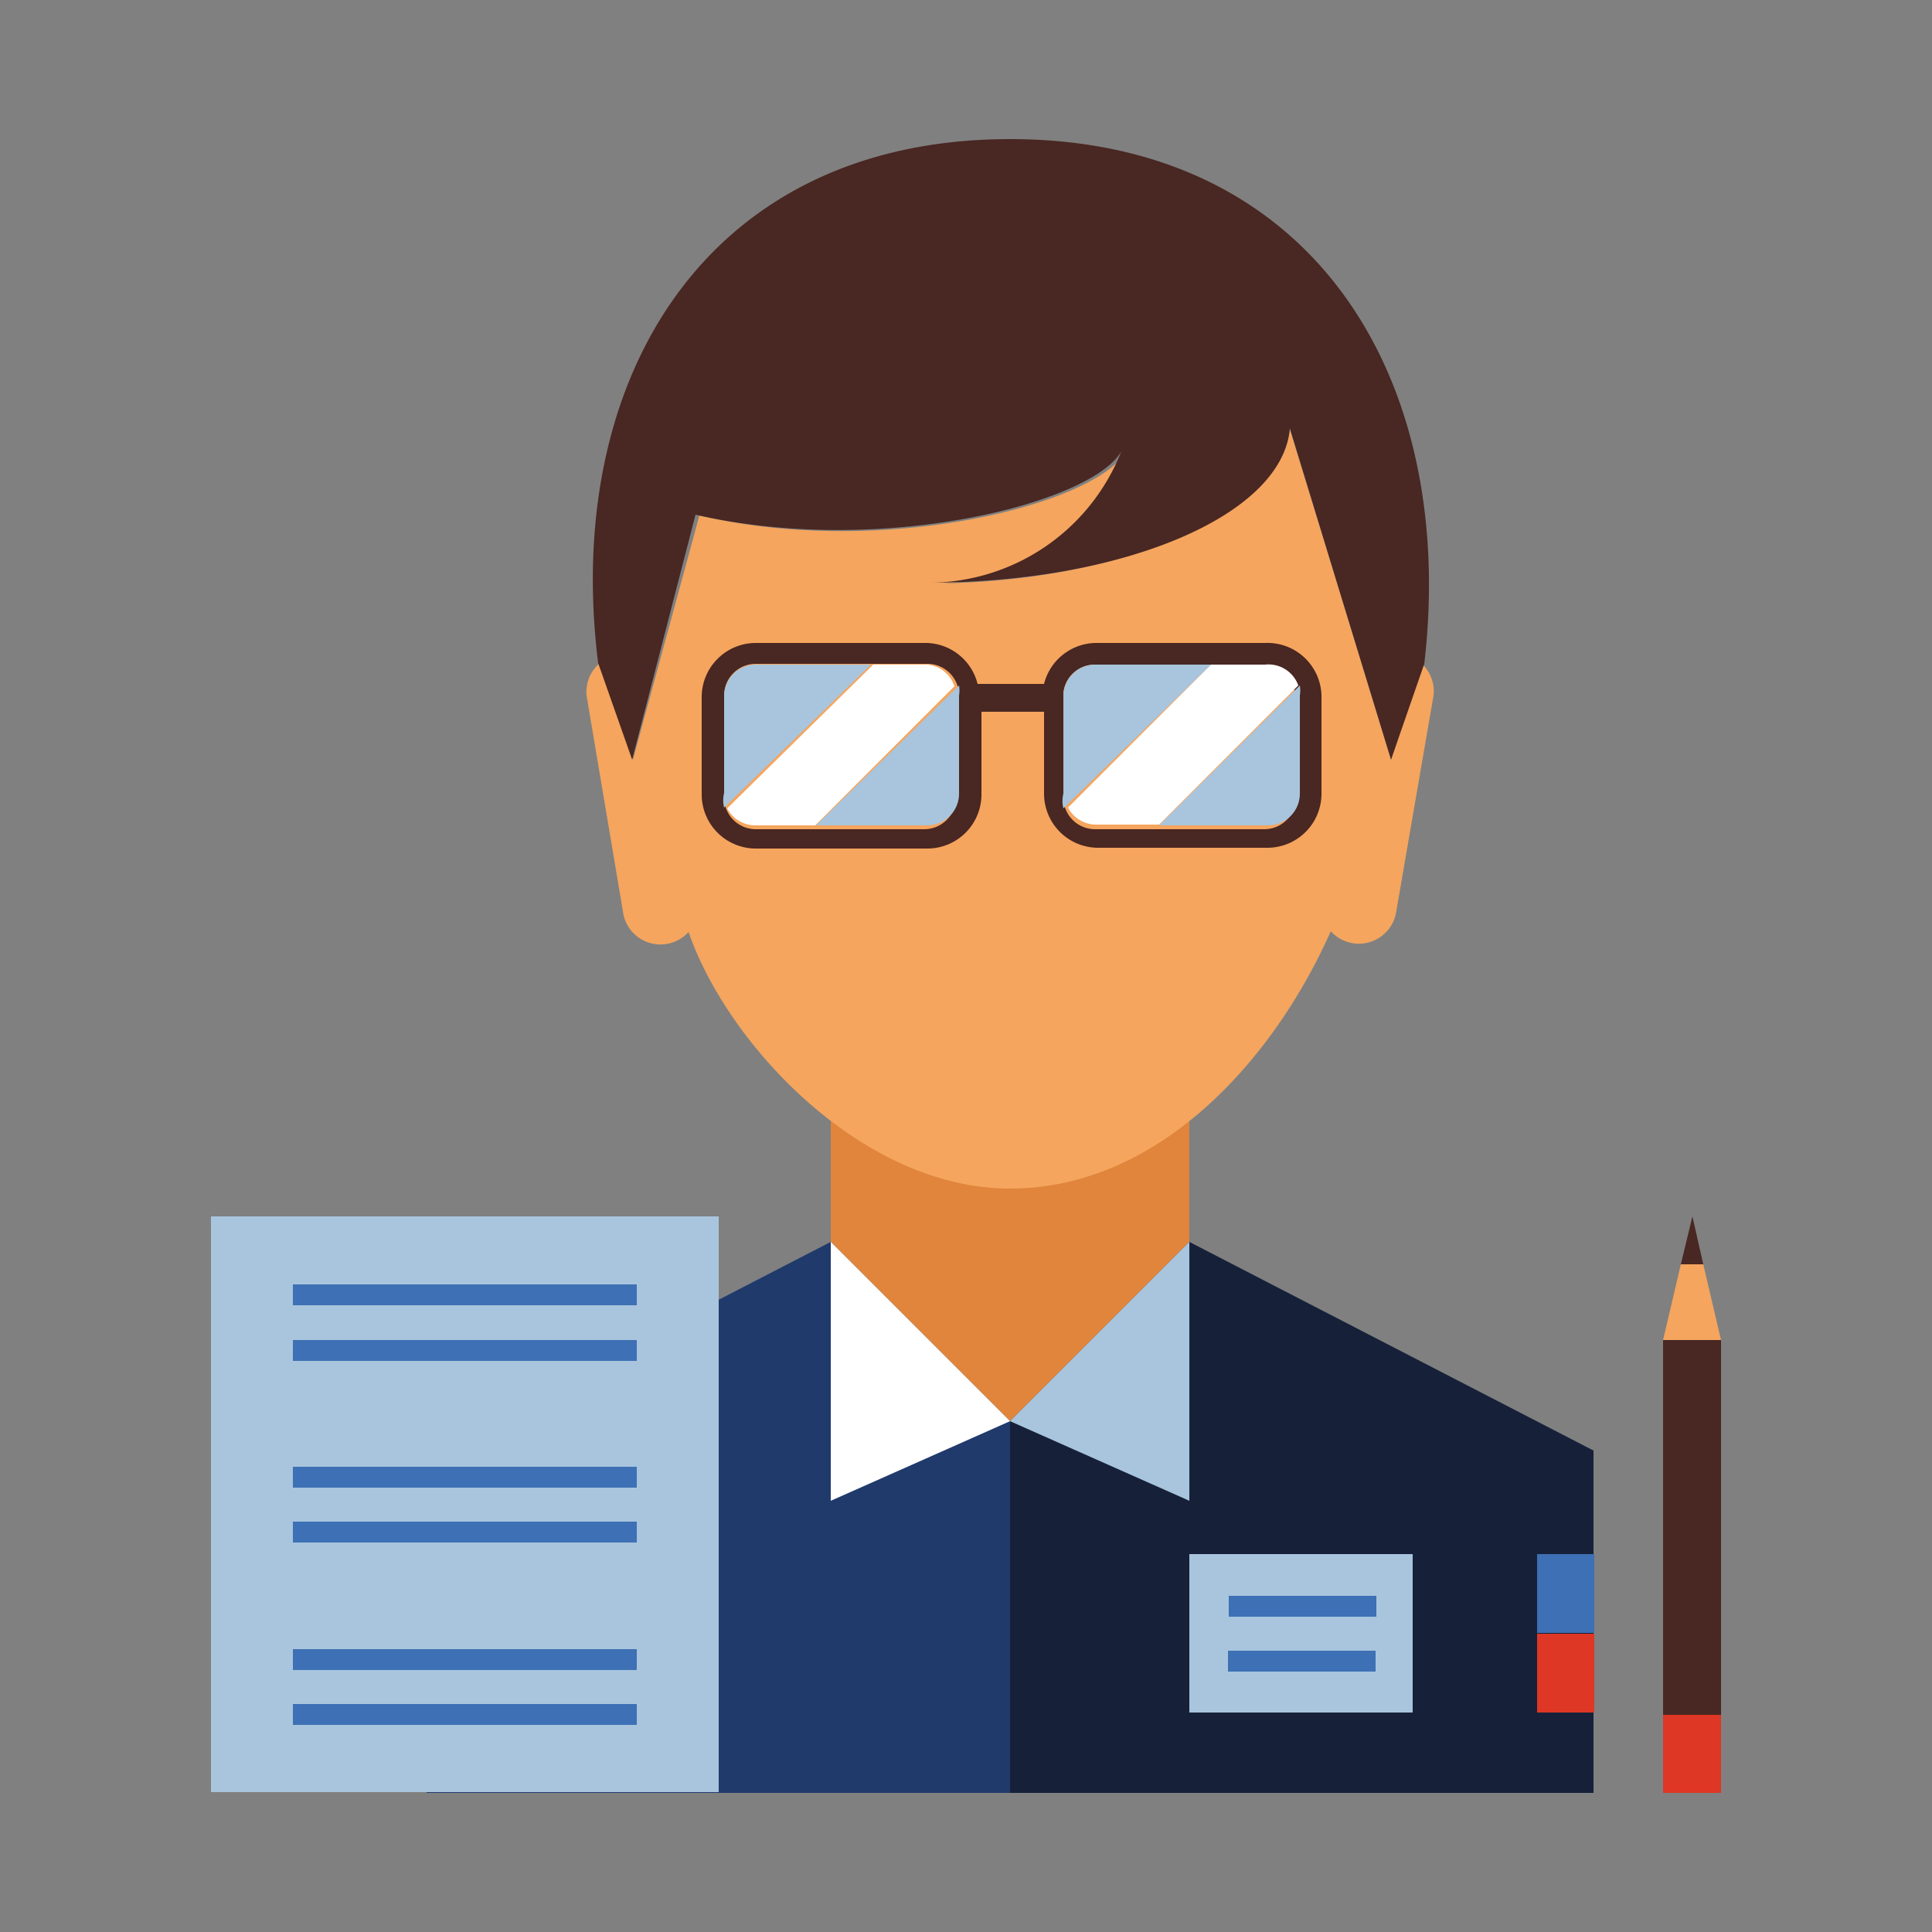 <svg xmlns="http://www.w3.org/2000/svg" viewBox="0 0 25 25"><rect x="0" y="0" width="25" height="25" fill="#808080" stroke="none"/><defs><style>.cls-1{fill:#203a6c;}.cls-2{fill:#162139;}.cls-3{fill:#e0853b;}.cls-4{fill:#fff;}.cls-5{fill:#a8c5dd;}.cls-6{fill:#f5a55e;}.cls-7{fill:#492722;}.cls-8{fill:#3e70b5;}.cls-9{fill:#de3725;}</style></defs><title>Artboard 9 copy 6</title><g id="Layer_15" data-name="Layer 15"><polygon class="cls-1" points="5.52 23.2 13.07 23.2 13.07 18.39 10.75 16.07 5.52 18.77 5.52 23.2"/><polygon class="cls-2" points="20.62 23.2 13.07 23.2 13.07 18.39 15.39 16.07 20.62 18.77 20.62 23.2"/><polygon class="cls-3" points="15.39 12.36 10.75 12.36 10.75 16.07 13.07 18.39 15.39 16.07 15.39 12.36"/><polygon class="cls-4" points="10.75 19.42 13.07 18.39 10.75 16.07 10.75 19.42"/><polygon class="cls-5" points="13.07 18.39 15.39 19.42 15.39 16.07 13.07 18.39"/><path class="cls-6" d="M18.4,8.59,18,9.83,16.69,5.55l0,0c-.09,1.08-2.15,2-4.69,2a2.68,2.68,0,0,0,2.56-1.7c-.38.67-3.12,1.38-5.51.82L8.19,9.83,7.75,8.59A.49.49,0,0,0,7.59,9l.47,2.79a.49.49,0,0,0,.85.27c.5,1.45,2.24,3.32,4.16,3.32s3.41-1.66,4.15-3.33a.49.49,0,0,0,.85-.27L18.55,9A.49.49,0,0,0,18.4,8.59Z"/><path class="cls-7" d="M13.07,1.8C9.14,1.8,7.28,4.9,7.74,8.58l.44,1.25L9,6.66c2.4.55,5.13-.15,5.51-.82A2.68,2.68,0,0,1,12,7.54c2.54,0,4.6-.87,4.69-2l0,0L18,9.83l.43-1.24C18.86,4.9,17,1.8,13.07,1.8Z"/><path class="cls-7" d="M16.37,8.32H14.18a.7.7,0,0,0-.67.53h-.86A.7.7,0,0,0,12,8.32H9.78a.7.7,0,0,0-.7.7v1.26a.7.7,0,0,0,.7.7H12a.7.7,0,0,0,.7-.7V9.21h.81v1.06a.7.7,0,0,0,.7.7h2.19a.7.7,0,0,0,.7-.7V9A.7.7,0,0,0,16.37,8.32Zm-4,2a.41.41,0,0,1-.41.41H9.78a.41.41,0,0,1-.41-.41V9a.41.41,0,0,1,.41-.41H12a.41.41,0,0,1,.41.41v1.26Zm4.4,0a.41.41,0,0,1-.41.41H14.17a.41.41,0,0,1-.41-.41V9.21s0-.25,0-.25a.41.41,0,0,1,.4-.36h2.19a.41.41,0,0,1,.41.41Z"/><path class="cls-5" d="M10.56,10.68H12a.41.41,0,0,0,.41-.41V9a.39.39,0,0,0,0-.13Z"/><path class="cls-4" d="M12,8.6h-.7L9.41,10.46a.41.41,0,0,0,.36.22h.78l1.8-1.8A.41.41,0,0,0,12,8.6Z"/><path class="cls-5" d="M9.78,8.6A.41.41,0,0,0,9.37,9v1.26a.4.4,0,0,0,0,.19L11.27,8.6Z"/><path class="cls-5" d="M15,10.68h1.41a.41.41,0,0,0,.41-.41V9a.4.4,0,0,0,0-.13Z"/><path class="cls-4" d="M16.37,8.6h-.7l-1.85,1.85a.41.41,0,0,0,.36.22H15l1.8-1.8A.41.41,0,0,0,16.37,8.6Z"/><path class="cls-5" d="M14.17,8.6a.41.41,0,0,0-.41.41v1.26a.4.4,0,0,0,0,.19L15.67,8.6Z"/><rect class="cls-5" x="15.39" y="20.11" width="2.89" height="2.05"/><rect class="cls-8" x="19.89" y="20.11" width="0.74" height="1.02"/><rect class="cls-9" x="19.89" y="21.14" width="0.74" height="1.02"/><rect class="cls-8" x="15.9" y="20.65" width="1.91" height="0.27"/><rect class="cls-8" x="15.89" y="21.36" width="1.91" height="0.27"/><rect class="cls-5" x="2.73" y="15.74" width="6.57" height="7.45"/><rect class="cls-8" x="3.79" y="16.62" width="4.45" height="0.27"/><rect class="cls-8" x="3.79" y="17.34" width="4.45" height="0.27"/><rect class="cls-8" x="3.79" y="21.34" width="4.45" height="0.27"/><rect class="cls-8" x="3.79" y="22.05" width="4.45" height="0.27"/><rect class="cls-8" x="3.79" y="18.98" width="4.45" height="0.27"/><rect class="cls-8" x="3.79" y="19.69" width="4.45" height="0.27"/><polygon class="cls-7" points="21.9 15.74 21.75 16.36 22.04 16.36 21.9 15.74"/><polygon class="cls-6" points="21.75 16.36 21.52 17.34 22.27 17.34 22.04 16.36 21.75 16.36"/><rect class="cls-7" x="21.52" y="17.34" width="0.75" height="4.85"/><rect class="cls-9" x="21.52" y="22.19" width="0.75" height="1.01"/></g></svg>